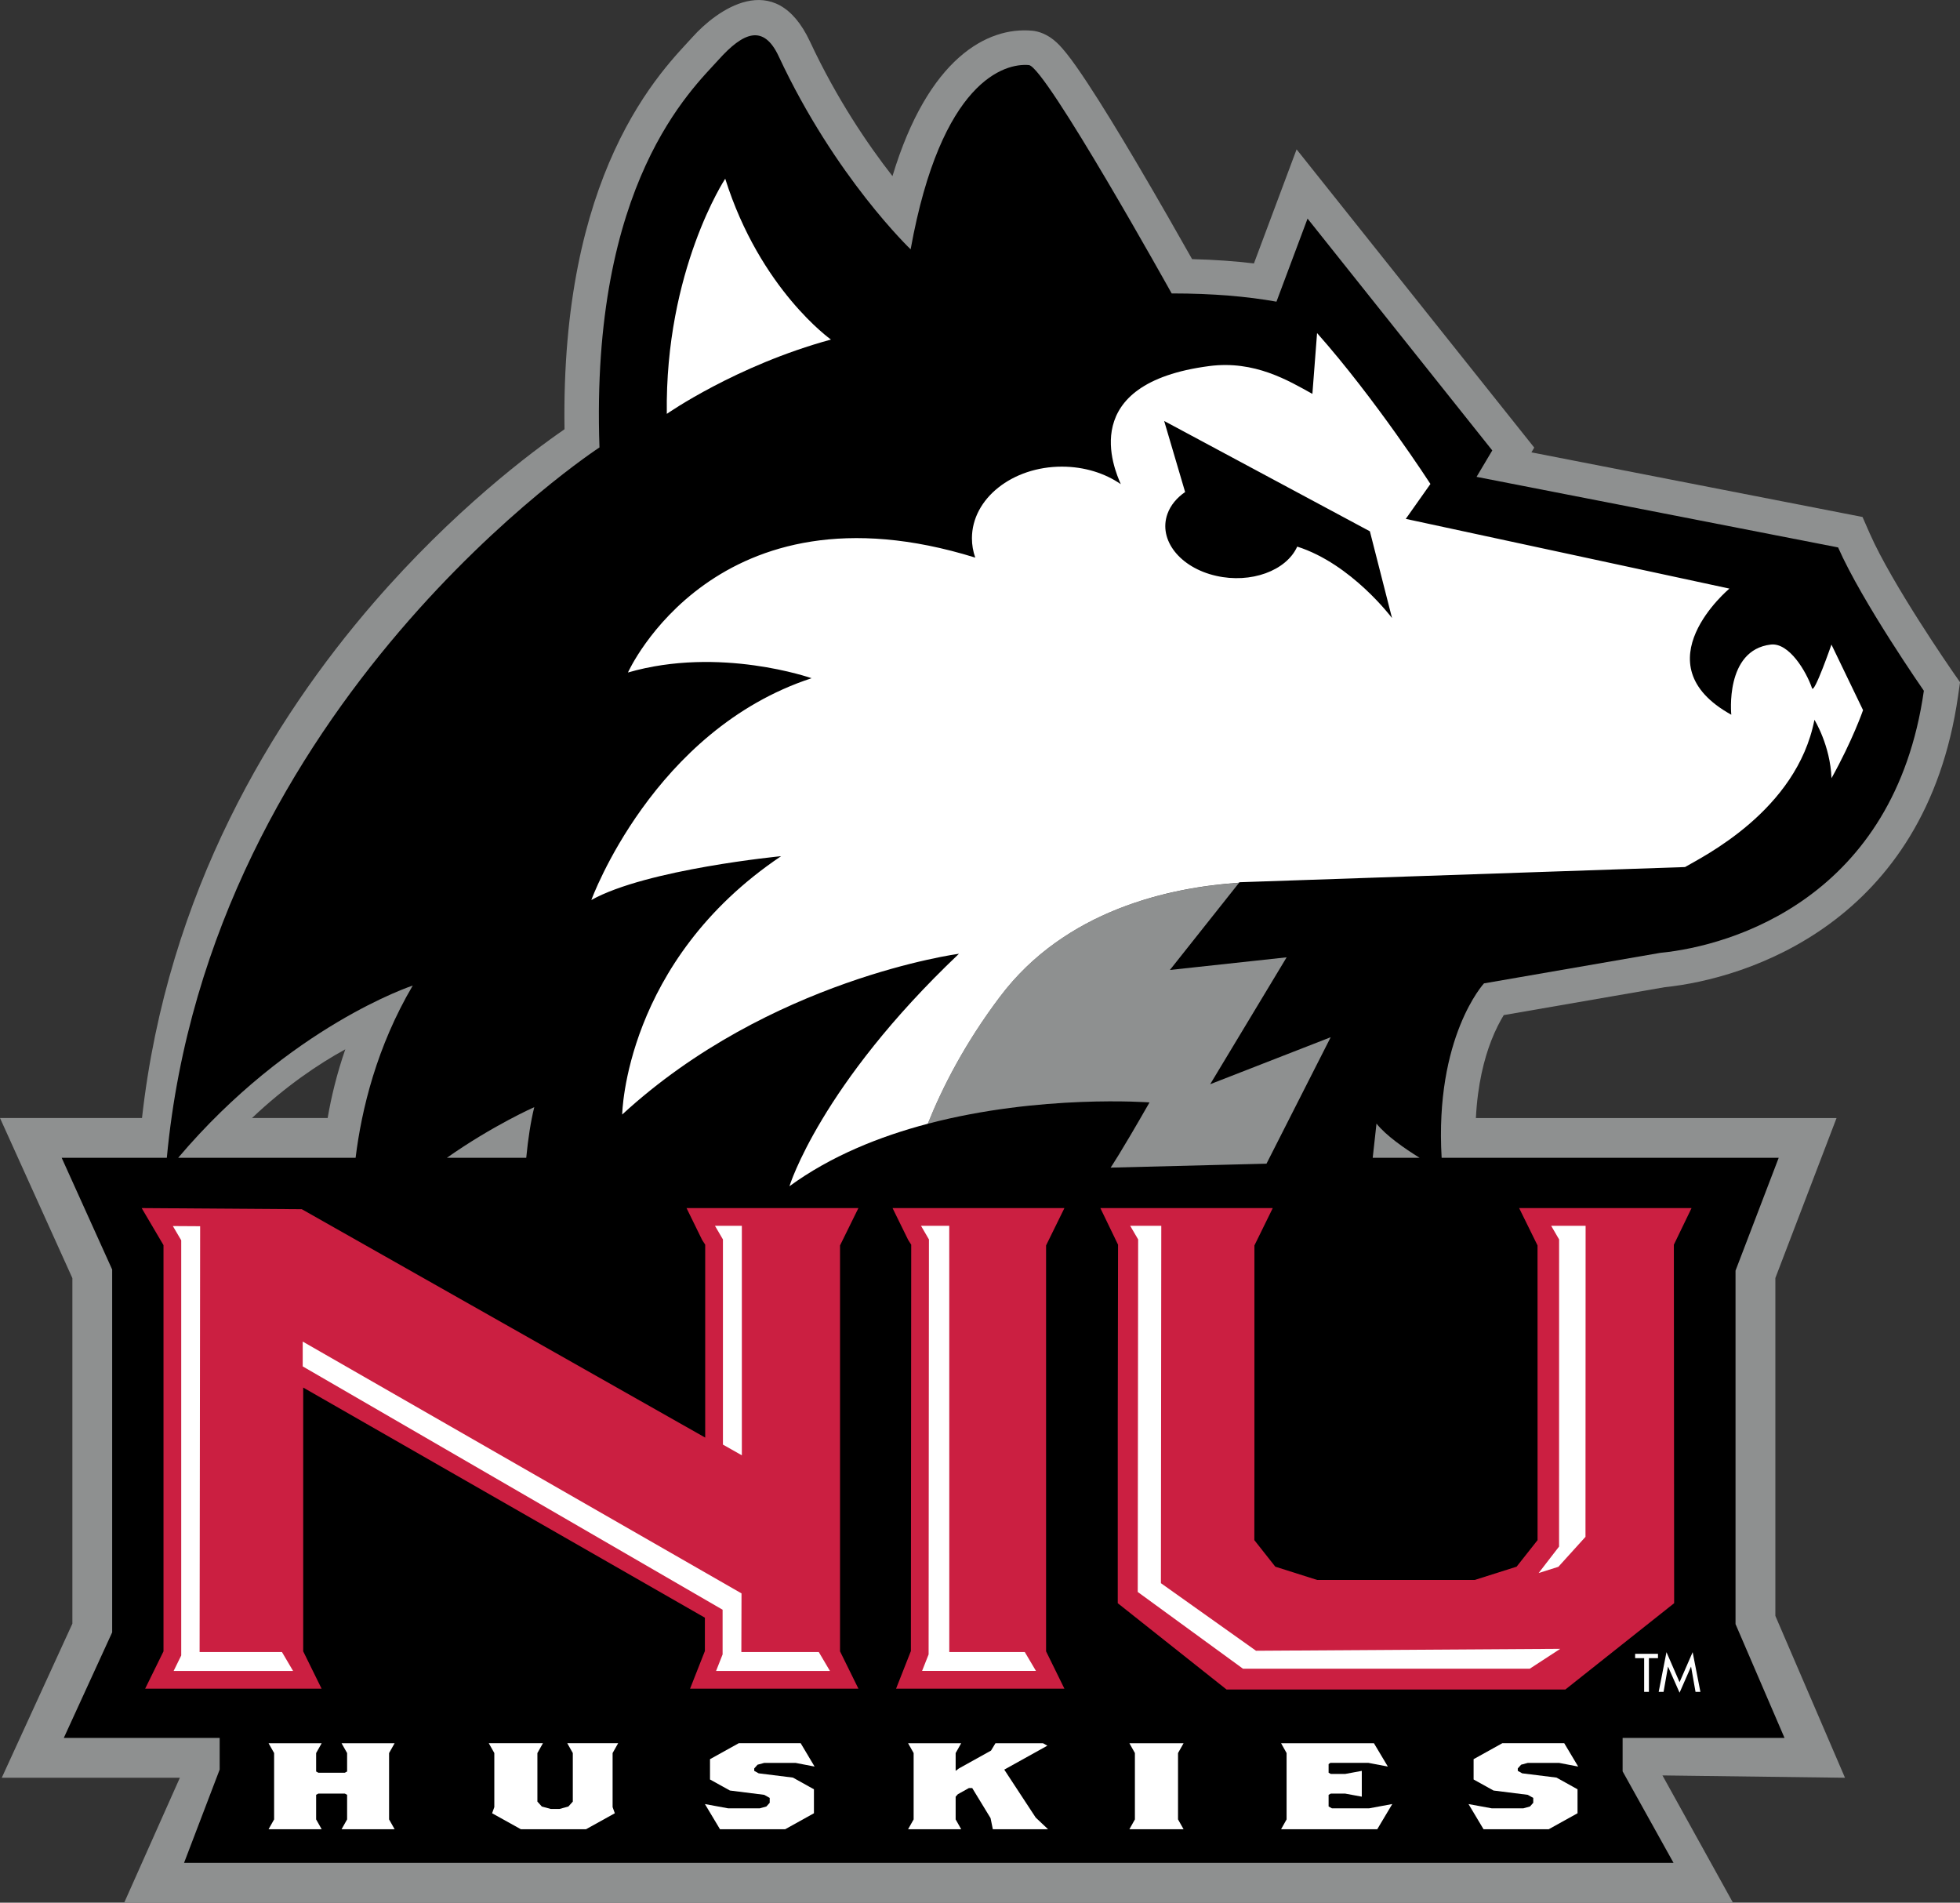 <?xml version="1.0" encoding="utf-8"?>
<!-- Generator: Adobe Illustrator 24.0.3, SVG Export Plug-In . SVG Version: 6.00 Build 0)  -->
<svg version="1.1" id="Layer_1" xmlns="http://www.w3.org/2000/svg" xmlns:xlink="http://www.w3.org/1999/xlink" x="0px" y="0px"
	 viewBox="0 0 477.71 463.69" style="enable-background:new 0 0 477.71 463.69;" xml:space="preserve">
<rect x="0" y="0" width="477.71" height="463.69" fill="#333333" stroke="none"/>
<style type="text/css">
	.st0{fill:#8E9090;}
	.st1{fill-rule:evenodd;clip-rule:evenodd;fill:#CB1F41;}
	.st2{fill:#CB1F41;}
	.st3{fill-rule:evenodd;clip-rule:evenodd;fill:#FFFFFF;}
	.st4{fill:#FFFFFF;}
</style>
<g>
	<path class="st0" d="M61.42,272.46c8.22-7.77,16.12-13.11,22.74-16.74c-2.06,5.96-3.42,11.59-4.3,16.74H61.42z M475.82,163.53
		c-0.14-0.21-14.66-21.14-20.1-33.51l-1.77-4.03l-80.7-15.75l0.69-1.16L316.02,36.4L305.62,64.2c-4.55-0.55-9.55-0.91-15.07-1.05
		c-2.92-5.18-8.16-14.39-13.6-23.61c-4.17-7.06-8.48-14.13-12-19.46c-1.89-2.86-3.57-5.26-4.92-6.95c-0.71-0.9-1.53-1.86-2.39-2.68
		c-2.33-2.21-4.64-2.84-6.1-2.97c-10.87-0.99-25.31,6.61-34.02,35.44c-5.99-7.67-13.57-18.81-20.08-32.74
		c-8.62-18.47-23.1-7.34-28.6-1.2c-1.68,1.87-4.57,4.79-7.94,9.16c-3.53,4.58-7.51,10.65-11.17,18.63
		c-6.99,15.22-12.62,36.94-12.14,67.84c-8.11,5.58-27,19.73-46.53,42.3c-24.53,28.36-50.28,70.35-56.45,125.55H0l17.64,39.02v84.21
		L0.43,433.24h43.41l-13.57,30.45h392.11l-17.19-31.02l44.49,0.57l-16.97-39.45v-82.34l14.91-38.98h-87.9
		c0.41-8.27,2.05-14.49,3.73-18.83c1.05-2.71,2.2-4.86,3.06-6.26l39.29-6.81c19.66-2.01,63.51-15.44,71.45-71.03l0.47-3.28
		L475.82,163.53z"/>
	<path d="M334.57,282.16c0.54-4.82,0.92-8.34,0.92-8.34c2.32,2.92,6.85,6.07,10.52,8.34H334.57z M43.42,282.16
		c27.25-32.17,57.18-41.98,57.18-41.98c-8.77,14.91-12.47,30.11-13.93,41.98H43.42z M130.22,269.81c-0.86,3.44-1.51,7.68-1.96,12.35
		h-19.35C120.11,274.28,130.22,269.81,130.22,269.81 M361.69,239.65l42.96-7.44c17.67-1.72,57.06-13.54,64.25-63.87
		c0,0-15.06-21.65-20.9-34.93l-88.12-17.2l3.83-6.44l-45.02-56.5l-7.58,20.25c-7.07-1.27-15.46-2.01-25.54-2.01
		c0,0-30.77-55.28-34.8-55.65c-5.84-0.53-21.38,3.72-28.82,44.9c0,0-18.37-17.49-32.15-47.02c-3.72-7.97-8.66-5.88-14.7,0.86
		c-6.38,7.1-31.24,29.9-28.99,94.44c0,0-95,61.95-105.45,173.11H15.03l12.31,27.24v88.41l-11.79,25.73h37.99v7.71l-8.68,22.74
		h363.03l-12.41-22.3v-8.15h39.46L423,395.79v-86.14l10.52-27.49h-82.15C349.65,252.67,361.69,239.65,361.69,239.65"/>
	<polygon class="st1" points="171.8,402.36 171.8,394.23 73.9,338.15 73.9,402.43 78.38,411.53 35.38,411.53 39.85,402.43 
		39.85,303.44 34.53,294.41 73.55,294.68 171.88,350.34 171.88,303.33 171.14,302.19 167.33,294.41 209.22,294.41 204.74,303.51 
		204.74,402.43 209.22,411.53 168.19,411.53 	"/>
	<polygon class="st1" points="222.01,402.36 222.09,303.33 221.36,302.19 217.54,294.41 259.43,294.41 254.96,303.51 254.96,402.43 
		259.43,411.53 218.4,411.53 	"/>
	<polygon class="st2" points="359.42,385.04 369.64,381.8 374.75,375.33 374.74,303.51 370.26,294.41 412.28,294.41 407.97,303.33 
		408.04,390.7 381.53,411.73 298.94,411.73 272.43,390.7 272.43,346.25 272.5,303.33 268.19,294.41 310.21,294.41 305.74,303.51 
		305.74,355.79 305.72,375.33 310.83,381.8 321.05,385.04 	"/>
	<polygon class="st3" points="42.32,407.21 44.17,403.44 44.17,302.26 42.13,298.79 48.78,298.83 48.65,402.6 68.72,402.6 
		71.43,407.21 	"/>
	<polygon class="st3" points="176.2,302.05 174.26,298.73 180.81,298.73 180.81,354.66 176.2,352.05 	"/>
	<polygon class="st4" points="176.12,392.29 73.78,332.99 73.78,326.94 180.73,388.31 180.69,402.6 199.56,402.6 202.28,407.21 
		174.53,407.21 176.12,403.18 	"/>
	<polygon class="st4" points="226.41,302.05 224.48,298.73 231.36,298.73 231.37,402.6 249.77,402.6 252.49,407.2 224.74,407.2 
		226.33,403.18 	"/>
	<polygon class="st4" points="386.43,374.53 379.82,381.83 375.01,383.35 379.99,376.9 380,302.05 378.07,298.73 386.46,298.73 	"/>
	<polygon class="st4" points="282.95,385.82 306.13,402.29 380.28,401.82 372.84,406.67 302.96,406.67 277.3,387.96 277.4,302.05 
		275.46,298.73 283.04,298.73 	"/>
	<path class="st0" d="M243.72,242.9c-8.52,11.3-14.03,22.06-17.59,30.96c27.46-7.22,54.04-5.2,54.04-5.2
		c-7.36,12.87-9.48,15.89-9.48,15.89l37.99-0.96l15.65-30.82l-29.37,11.45l18.63-30.92l-28.45,3.08l16.85-21.24
		C284.92,216.27,259.62,221.81,243.72,242.9"/>
	<path class="st4" d="M162.52,100.86c0,0,16.85-11.79,40.01-18.11c0,0-17.27-12.21-25.77-39.2
		C176.76,43.55,162.05,65.85,162.52,100.86"/>
	<path class="st4" d="M283.74,102.59l5.11,17.32c-2.02,1.39-3.55,3.2-4.31,5.33c-2.27,6.33,3.04,13.09,11.85,15.09
		c8.48,1.94,17.12-1.23,19.78-7.12c13.25,4.21,23.11,17.42,23.11,17.42l-5.4-21.15L283.74,102.59z M454.08,173.06
		c0,0-2.52,7.31-7.69,16.59c-0.29-8.03-4.16-14.23-4.16-14.23c-4.32,22.18-27.32,33.4-31.54,35.88l-108.61,3.7l-0.09,0.12
		c-17.07,1.15-42.37,6.68-58.27,27.78c-8.52,11.3-14.03,22.06-17.59,30.96c-11.75,3.09-23.66,7.87-33.72,15.23
		c0,0,7.49-24.58,41.32-56.66c0,0-46.15,6.13-82.08,39.18c0,0,0.56-37.33,38.73-62.96c0,0-32.79,3.16-46.25,10.68
		c0,0,15.03-41.4,53.68-54.05c0,0-22.38-7.89-44.76-1.39c0,0,21.34-47.66,84.65-28c-0.53-1.5-0.81-3.07-0.81-4.71
		c0-9.64,9.81-17.46,21.92-17.46c5.5,0,10.52,1.61,14.36,4.27c-1.61-3.72-10.79-24.55,21.55-28.78c11.07-1.45,19.36,3.57,25.15,6.78
		l1.14-14.82c14.2,16,27.63,36.77,27.63,36.77l-6.01,8.51l78.88,16.99c0,0-21.97,18.33,0.46,30.74c0,0-1.65-15.76,9.62-17.1
		c4.44-0.53,8.66,6.53,10.06,10.65c0.51,1.49,4.73-10.65,4.73-10.65L454.08,173.06z"/>
	<polygon class="st3" points="96.18,445.78 94.83,443.39 94.83,427.22 96.18,424.83 83.25,424.83 84.6,427.22 84.6,431.71 
		84.05,432.01 77.59,432.01 77.05,431.71 77.05,427.22 78.4,424.83 65.46,424.83 66.81,427.22 66.81,443.39 65.46,445.78 
		78.4,445.78 77.05,443.39 77.05,437.39 77.59,437.1 84.05,437.1 84.6,437.39 84.6,443.39 83.25,445.78 	"/>
	<polygon class="st3" points="150.66,424.82 138.26,424.82 139.61,427.22 139.61,439.05 138.53,440.25 136.37,440.84 134.22,440.84 
		132.06,440.25 130.98,439.05 130.98,427.22 132.33,424.82 119.13,424.82 120.48,427.22 120.48,440.39 119.94,441.89 126.94,445.78 
		142.84,445.78 149.85,441.89 149.31,440.39 149.31,427.22 	"/>
	<polygon class="st3" points="198.54,430.51 195.15,424.82 180.06,424.82 173.05,428.71 173.05,433.66 177.9,436.35 186.26,437.4 
		187.6,438.15 187.6,439.34 186.79,440.24 185.18,440.69 177.47,440.69 171.81,439.65 175.48,445.78 191.38,445.78 198.38,441.89 
		198.38,436.05 193.26,433.2 184.91,432.16 183.83,431.56 183.83,430.96 184.64,430.06 186.26,429.62 193.91,429.62 	"/>
	<polygon class="st3" points="255.44,445.78 252.43,442.94 244.77,431.26 255.28,425.42 254.21,424.83 242.62,424.83 241.54,426.62 
		233.73,430.96 232.92,431.56 232.92,427.22 234.27,424.83 221.33,424.83 222.68,427.22 222.68,443.39 221.33,445.78 234.27,445.78 
		232.92,443.39 232.92,437.85 233.46,437.25 236.15,435.75 236.96,435.75 241.43,443.08 241.98,445.78 	"/>
	<polygon class="st3" points="288.47,445.78 287.12,443.39 287.12,427.22 288.47,424.83 275.27,424.83 276.61,427.22 276.61,443.39 
		275.27,445.78 	"/>
	<polygon class="st3" points="339.34,439.64 333.69,440.69 324.63,440.69 323.82,440.24 323.82,437.4 324.36,437.1 327.86,437.1 
		331.91,437.85 331.91,431.56 327.86,432.31 324.36,432.31 323.82,432.01 323.82,429.91 324.25,429.61 333.52,429.61 338.26,430.51 
		334.87,424.83 312.24,424.83 313.58,427.22 313.58,443.39 312.24,445.78 335.68,445.78 	"/>
	<polygon class="st3" points="384.65,430.51 381.25,424.82 366.16,424.82 359.16,428.71 359.16,433.66 364.01,436.35 372.36,437.4 
		373.7,438.15 373.7,439.34 372.9,440.24 371.28,440.69 363.58,440.69 357.92,439.65 361.58,445.78 377.48,445.78 384.49,441.89 
		384.49,436.05 379.37,433.2 371.01,432.16 369.93,431.56 369.93,430.96 370.74,430.06 372.36,429.62 380.01,429.62 	"/>
	<path class="st3" d="M409.36,412.51l2.78-6.33h0.03l1.08,6.13h1.19l-1.89-9.68l-3.19,7.32l-3.19-7.32l-1.9,9.68h1.19l1.08-6.13
		h0.02L409.36,412.51z M401.89,412.31h-1.16v-8.22h-2.2v-1.06h5.57v1.06h-2.21V412.31z"/>
</g>
</svg>
